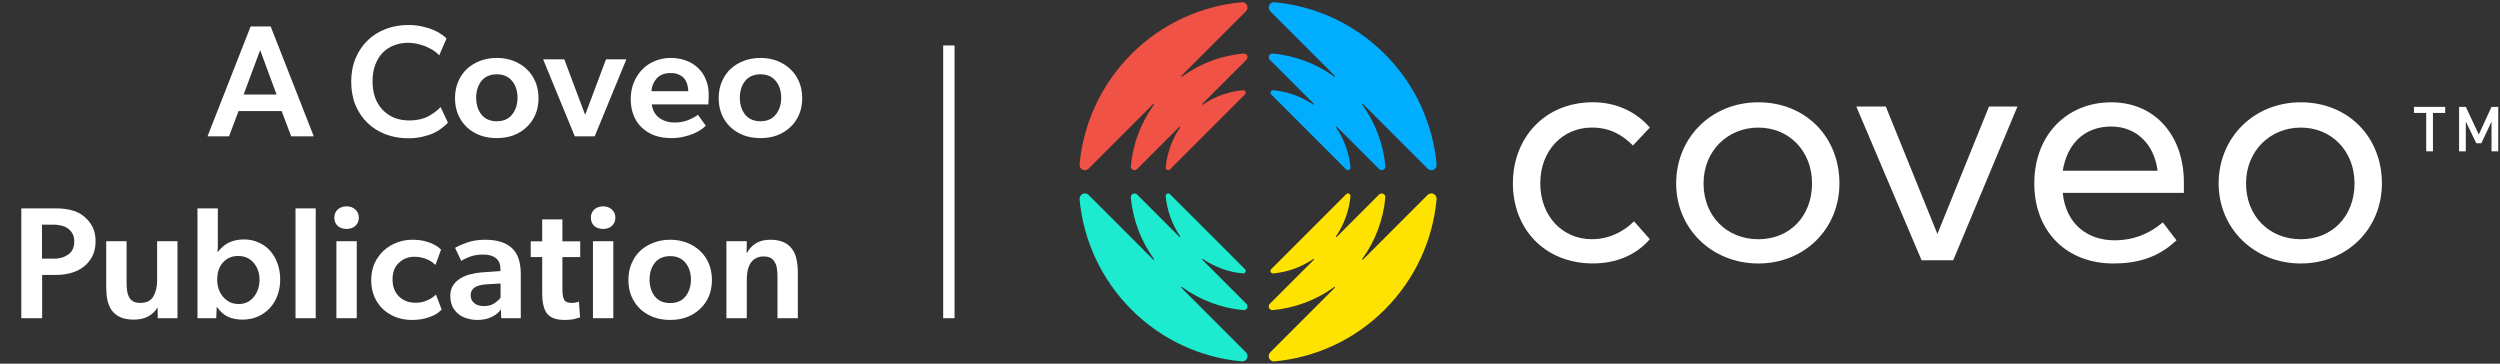 <svg width="220" height="32" viewBox="0 0 220 32" fill="none" xmlns="http://www.w3.org/2000/svg">
<rect x="0" y="0" width="220" height="32" fill="#333333" stroke="none"/>
<path d="M22.055 2.326H23.819L27.613 12H25.625L24.785 9.774H20.991L20.151 12H18.261L22.055 2.326ZM24.337 8.318L22.895 4.412L21.439 8.318H24.337ZM35.919 2.2C36.395 2.2 36.82 2.247 37.193 2.34C37.566 2.424 37.893 2.527 38.173 2.648C38.453 2.769 38.686 2.9 38.873 3.04C39.06 3.171 39.2 3.287 39.293 3.39L38.649 4.874C38.584 4.781 38.467 4.673 38.299 4.552C38.131 4.421 37.926 4.3 37.683 4.188C37.45 4.067 37.179 3.969 36.871 3.894C36.572 3.81 36.25 3.768 35.905 3.768C35.485 3.768 35.084 3.838 34.701 3.978C34.328 4.118 33.996 4.328 33.707 4.608C33.427 4.888 33.203 5.243 33.035 5.672C32.867 6.092 32.783 6.587 32.783 7.156C32.783 7.679 32.858 8.155 33.007 8.584C33.166 9.004 33.385 9.363 33.665 9.662C33.954 9.961 34.295 10.194 34.687 10.362C35.088 10.521 35.532 10.6 36.017 10.6C36.661 10.6 37.207 10.483 37.655 10.25C38.112 10.007 38.486 9.732 38.775 9.424L39.419 10.796C39.279 10.945 39.106 11.099 38.901 11.258C38.705 11.417 38.462 11.566 38.173 11.706C37.893 11.837 37.566 11.944 37.193 12.028C36.82 12.121 36.395 12.168 35.919 12.168C35.21 12.168 34.547 12.051 33.931 11.818C33.324 11.585 32.797 11.253 32.349 10.824C31.901 10.395 31.546 9.872 31.285 9.256C31.033 8.64 30.907 7.949 30.907 7.184C30.907 6.419 31.038 5.728 31.299 5.112C31.56 4.496 31.915 3.973 32.363 3.544C32.811 3.115 33.338 2.783 33.945 2.55C34.561 2.317 35.219 2.2 35.919 2.2ZM40.04 8.64C40.04 8.108 40.133 7.623 40.32 7.184C40.506 6.745 40.763 6.372 41.09 6.064C41.426 5.756 41.818 5.518 42.266 5.35C42.714 5.182 43.199 5.098 43.722 5.098C44.244 5.098 44.725 5.182 45.164 5.35C45.612 5.518 45.999 5.756 46.326 6.064C46.662 6.372 46.923 6.745 47.11 7.184C47.296 7.623 47.39 8.108 47.39 8.64C47.39 9.172 47.296 9.657 47.11 10.096C46.923 10.525 46.662 10.894 46.326 11.202C45.999 11.51 45.612 11.748 45.164 11.916C44.725 12.075 44.244 12.154 43.722 12.154C43.199 12.154 42.714 12.075 42.266 11.916C41.818 11.748 41.426 11.51 41.09 11.202C40.763 10.894 40.506 10.525 40.32 10.096C40.133 9.657 40.04 9.172 40.04 8.64ZM43.722 10.67C44.3 10.67 44.748 10.474 45.066 10.082C45.383 9.681 45.542 9.186 45.542 8.598C45.542 8.01 45.383 7.52 45.066 7.128C44.748 6.736 44.3 6.54 43.722 6.54C43.134 6.54 42.681 6.736 42.364 7.128C42.056 7.52 41.902 8.01 41.902 8.598C41.902 9.186 42.056 9.681 42.364 10.082C42.681 10.474 43.134 10.67 43.722 10.67ZM47.797 5.224H49.659L51.493 10.11L53.327 5.224H55.119L52.333 12H50.583L47.797 5.224ZM59.018 5.098C59.541 5.098 60.007 5.182 60.418 5.35C60.838 5.509 61.188 5.733 61.468 6.022C61.757 6.302 61.977 6.638 62.126 7.03C62.285 7.413 62.364 7.828 62.364 8.276C62.364 8.36 62.364 8.458 62.364 8.57C62.364 8.673 62.359 8.771 62.35 8.864C62.35 8.967 62.345 9.074 62.336 9.186H57.352C57.436 9.727 57.665 10.129 58.038 10.39C58.411 10.651 58.855 10.782 59.368 10.782C59.825 10.782 60.241 10.703 60.614 10.544C60.987 10.385 61.253 10.236 61.412 10.096L62.112 11.062C62.019 11.155 61.883 11.267 61.706 11.398C61.529 11.519 61.314 11.636 61.062 11.748C60.81 11.86 60.516 11.953 60.18 12.028C59.844 12.112 59.471 12.154 59.06 12.154C58.547 12.154 58.071 12.079 57.632 11.93C57.203 11.771 56.829 11.547 56.512 11.258C56.195 10.969 55.947 10.609 55.77 10.18C55.593 9.751 55.504 9.265 55.504 8.724C55.504 8.183 55.597 7.688 55.784 7.24C55.971 6.792 56.223 6.409 56.54 6.092C56.857 5.775 57.226 5.532 57.646 5.364C58.075 5.187 58.533 5.098 59.018 5.098ZM57.324 8.024H60.572C60.563 7.837 60.535 7.651 60.488 7.464C60.441 7.277 60.362 7.109 60.25 6.96C60.138 6.801 59.979 6.675 59.774 6.582C59.578 6.479 59.321 6.428 59.004 6.428C58.472 6.428 58.066 6.587 57.786 6.904C57.506 7.221 57.352 7.595 57.324 8.024ZM63.244 8.64C63.244 8.108 63.337 7.623 63.524 7.184C63.711 6.745 63.967 6.372 64.294 6.064C64.63 5.756 65.022 5.518 65.47 5.35C65.918 5.182 66.403 5.098 66.926 5.098C67.449 5.098 67.929 5.182 68.368 5.35C68.816 5.518 69.203 5.756 69.53 6.064C69.866 6.372 70.127 6.745 70.314 7.184C70.501 7.623 70.594 8.108 70.594 8.64C70.594 9.172 70.501 9.657 70.314 10.096C70.127 10.525 69.866 10.894 69.53 11.202C69.203 11.51 68.816 11.748 68.368 11.916C67.929 12.075 67.449 12.154 66.926 12.154C66.403 12.154 65.918 12.075 65.47 11.916C65.022 11.748 64.63 11.51 64.294 11.202C63.967 10.894 63.711 10.525 63.524 10.096C63.337 9.657 63.244 9.172 63.244 8.64ZM66.926 10.67C67.505 10.67 67.953 10.474 68.27 10.082C68.587 9.681 68.746 9.186 68.746 8.598C68.746 8.01 68.587 7.52 68.27 7.128C67.953 6.736 67.505 6.54 66.926 6.54C66.338 6.54 65.885 6.736 65.568 7.128C65.26 7.52 65.106 8.01 65.106 8.598C65.106 9.186 65.26 9.681 65.568 10.082C65.885 10.474 66.338 10.67 66.926 10.67ZM1.874 18.34H4.982C5.467 18.34 5.915 18.396 6.326 18.508C6.736 18.611 7.096 18.793 7.404 19.054C7.721 19.315 7.968 19.623 8.146 19.978C8.323 20.323 8.412 20.743 8.412 21.238C8.412 21.733 8.318 22.167 8.132 22.54C7.945 22.904 7.693 23.212 7.376 23.464C7.068 23.707 6.704 23.889 6.284 24.01C5.873 24.131 5.439 24.192 4.982 24.192H3.708V28H1.874V18.34ZM3.694 19.768V22.764H4.758C5.243 22.764 5.658 22.643 6.004 22.4C6.358 22.157 6.536 21.77 6.536 21.238C6.536 20.967 6.484 20.743 6.382 20.566C6.279 20.379 6.144 20.225 5.976 20.104C5.808 19.983 5.612 19.899 5.388 19.852C5.173 19.796 4.949 19.768 4.716 19.768H3.694ZM9.347 21.224H11.139V24.85C11.139 25.102 11.153 25.34 11.181 25.564C11.209 25.779 11.265 25.97 11.349 26.138C11.433 26.297 11.555 26.423 11.713 26.516C11.872 26.609 12.082 26.656 12.343 26.656C12.885 26.656 13.267 26.469 13.491 26.096C13.715 25.713 13.827 25.237 13.827 24.668V21.224H15.619V28H13.883L13.869 27.048C13.673 27.384 13.398 27.65 13.043 27.846C12.689 28.033 12.264 28.126 11.769 28.126C11.284 28.126 10.883 28.051 10.565 27.902C10.257 27.753 10.01 27.552 9.823 27.3C9.646 27.039 9.52 26.731 9.445 26.376C9.38 26.021 9.347 25.643 9.347 25.242V21.224ZM17.378 28V18.34H19.17V21.364C19.17 21.495 19.17 21.607 19.17 21.7C19.17 21.793 19.166 21.877 19.156 21.952C19.156 22.036 19.152 22.106 19.142 22.162H19.184C19.483 21.77 19.819 21.49 20.192 21.322C20.575 21.154 20.995 21.07 21.452 21.07C21.947 21.07 22.39 21.163 22.782 21.35C23.184 21.527 23.52 21.775 23.79 22.092C24.07 22.409 24.285 22.787 24.434 23.226C24.584 23.655 24.658 24.117 24.658 24.612C24.658 25.097 24.579 25.555 24.42 25.984C24.271 26.404 24.052 26.773 23.762 27.09C23.473 27.407 23.123 27.659 22.712 27.846C22.302 28.033 21.84 28.126 21.326 28.126C20.85 28.126 20.426 28.042 20.052 27.874C19.688 27.697 19.371 27.412 19.1 27.02H19.072L19.03 28H17.378ZM21.004 26.754C21.294 26.754 21.55 26.698 21.774 26.586C22.008 26.465 22.199 26.306 22.348 26.11C22.507 25.914 22.628 25.69 22.712 25.438C22.796 25.177 22.838 24.906 22.838 24.626C22.838 24.038 22.67 23.543 22.334 23.142C21.998 22.731 21.536 22.526 20.948 22.526C20.407 22.526 19.964 22.717 19.618 23.1C19.282 23.473 19.114 23.982 19.114 24.626C19.114 24.906 19.156 25.177 19.24 25.438C19.334 25.69 19.46 25.914 19.618 26.11C19.786 26.306 19.987 26.465 20.22 26.586C20.454 26.698 20.715 26.754 21.004 26.754ZM26.006 18.34H27.784V28H26.006V18.34ZM29.603 28V21.224H31.395V28H29.603ZM29.421 19.152C29.421 18.863 29.519 18.625 29.715 18.438C29.92 18.251 30.181 18.158 30.499 18.158C30.816 18.158 31.073 18.251 31.269 18.438C31.474 18.625 31.577 18.863 31.577 19.152C31.577 19.451 31.474 19.693 31.269 19.88C31.073 20.057 30.816 20.146 30.499 20.146C30.181 20.146 29.92 20.057 29.715 19.88C29.519 19.693 29.421 19.451 29.421 19.152ZM36.251 21.098C36.681 21.098 37.045 21.135 37.343 21.21C37.651 21.285 37.903 21.373 38.099 21.476C38.305 21.569 38.463 21.663 38.575 21.756C38.687 21.849 38.767 21.919 38.813 21.966L38.323 23.31C38.267 23.263 38.188 23.198 38.085 23.114C37.992 23.03 37.866 22.951 37.707 22.876C37.558 22.801 37.376 22.736 37.161 22.68C36.956 22.624 36.723 22.596 36.461 22.596C35.929 22.596 35.477 22.773 35.103 23.128C34.73 23.473 34.543 23.959 34.543 24.584C34.543 25.209 34.73 25.709 35.103 26.082C35.486 26.455 35.971 26.642 36.559 26.642C36.858 26.642 37.115 26.605 37.329 26.53C37.553 26.455 37.745 26.371 37.903 26.278C38.081 26.175 38.235 26.059 38.365 25.928L38.869 27.244C38.832 27.272 38.757 27.337 38.645 27.44C38.543 27.543 38.384 27.645 38.169 27.748C37.964 27.851 37.698 27.944 37.371 28.028C37.054 28.112 36.671 28.154 36.223 28.154C35.766 28.154 35.323 28.079 34.893 27.93C34.464 27.771 34.081 27.543 33.745 27.244C33.419 26.945 33.157 26.581 32.961 26.152C32.765 25.713 32.667 25.219 32.667 24.668C32.667 24.108 32.765 23.609 32.961 23.17C33.167 22.731 33.437 22.358 33.773 22.05C34.109 21.742 34.492 21.509 34.921 21.35C35.351 21.182 35.794 21.098 36.251 21.098ZM42.412 23.968L44.036 23.856V23.674C44.036 23.235 43.901 22.913 43.63 22.708C43.369 22.503 43 22.4 42.524 22.4C42.076 22.4 41.68 22.465 41.334 22.596C40.989 22.727 40.742 22.848 40.592 22.96L40.046 21.812C40.308 21.653 40.667 21.495 41.124 21.336C41.582 21.177 42.104 21.098 42.692 21.098C43.738 21.098 44.522 21.341 45.044 21.826C45.567 22.302 45.828 23.067 45.828 24.122V28H44.106L44.078 27.216C43.938 27.459 43.682 27.678 43.308 27.874C42.944 28.061 42.51 28.154 42.006 28.154C41.68 28.154 41.372 28.107 41.082 28.014C40.793 27.93 40.541 27.799 40.326 27.622C40.112 27.445 39.939 27.225 39.808 26.964C39.687 26.693 39.626 26.381 39.626 26.026C39.626 25.671 39.706 25.373 39.864 25.13C40.023 24.878 40.233 24.673 40.494 24.514C40.756 24.346 41.054 24.22 41.39 24.136C41.726 24.052 42.067 23.996 42.412 23.968ZM42.594 26.936C42.949 26.936 43.248 26.857 43.49 26.698C43.742 26.53 43.929 26.362 44.05 26.194V24.948L42.832 25.018C41.89 25.074 41.418 25.391 41.418 25.97C41.418 26.259 41.521 26.493 41.726 26.67C41.932 26.847 42.221 26.936 42.594 26.936ZM47.713 21.238V19.306H49.491V21.238H51.059V22.624H49.491V25.368C49.491 25.891 49.547 26.236 49.659 26.404C49.771 26.572 49.986 26.656 50.303 26.656C50.396 26.656 50.48 26.651 50.555 26.642C50.639 26.633 50.709 26.619 50.765 26.6C50.83 26.581 50.891 26.563 50.947 26.544L51.045 27.93C50.998 27.949 50.854 27.991 50.611 28.056C50.368 28.121 50.056 28.154 49.673 28.154C48.973 28.154 48.469 27.977 48.161 27.622C47.862 27.267 47.713 26.647 47.713 25.76V22.624H46.705V21.238H47.713ZM52.179 28V21.224H53.971V28H52.179ZM51.997 19.152C51.997 18.863 52.095 18.625 52.291 18.438C52.496 18.251 52.758 18.158 53.075 18.158C53.392 18.158 53.649 18.251 53.845 18.438C54.05 18.625 54.153 18.863 54.153 19.152C54.153 19.451 54.05 19.693 53.845 19.88C53.649 20.057 53.392 20.146 53.075 20.146C52.758 20.146 52.496 20.057 52.291 19.88C52.095 19.693 51.997 19.451 51.997 19.152ZM55.3 24.64C55.3 24.108 55.393 23.623 55.58 23.184C55.766 22.745 56.023 22.372 56.349 22.064C56.685 21.756 57.078 21.518 57.526 21.35C57.974 21.182 58.459 21.098 58.981 21.098C59.504 21.098 59.985 21.182 60.423 21.35C60.871 21.518 61.259 21.756 61.586 22.064C61.922 22.372 62.183 22.745 62.37 23.184C62.556 23.623 62.65 24.108 62.65 24.64C62.65 25.172 62.556 25.657 62.37 26.096C62.183 26.525 61.922 26.894 61.586 27.202C61.259 27.51 60.871 27.748 60.423 27.916C59.985 28.075 59.504 28.154 58.981 28.154C58.459 28.154 57.974 28.075 57.526 27.916C57.078 27.748 56.685 27.51 56.349 27.202C56.023 26.894 55.766 26.525 55.58 26.096C55.393 25.657 55.3 25.172 55.3 24.64ZM58.981 26.67C59.56 26.67 60.008 26.474 60.325 26.082C60.643 25.681 60.801 25.186 60.801 24.598C60.801 24.01 60.643 23.52 60.325 23.128C60.008 22.736 59.56 22.54 58.981 22.54C58.394 22.54 57.941 22.736 57.623 23.128C57.316 23.52 57.161 24.01 57.161 24.598C57.161 25.186 57.316 25.681 57.623 26.082C57.941 26.474 58.394 26.67 58.981 26.67ZM65.716 21.224L65.702 22.246H65.744C65.93 21.891 66.192 21.611 66.528 21.406C66.864 21.201 67.279 21.098 67.774 21.098C68.259 21.098 68.66 21.173 68.978 21.322C69.295 21.471 69.542 21.677 69.72 21.938C69.906 22.19 70.032 22.493 70.098 22.848C70.172 23.193 70.21 23.571 70.21 23.982V28H68.418V24.374C68.418 24.122 68.404 23.889 68.376 23.674C68.348 23.45 68.287 23.259 68.194 23.1C68.11 22.932 67.988 22.801 67.83 22.708C67.671 22.615 67.461 22.568 67.2 22.568C66.92 22.568 66.686 22.624 66.5 22.736C66.313 22.839 66.159 22.983 66.038 23.17C65.926 23.357 65.842 23.576 65.786 23.828C65.739 24.08 65.716 24.346 65.716 24.626V28H63.924V21.224H65.716Z" fill="white"/>
<line x1="83.5" y1="4" x2="83.5" y2="28" stroke="white"/>
<path d="M145.184 11.226L143.701 12.802C142.682 11.783 141.569 11.226 140.086 11.226C137.491 11.226 135.544 13.266 135.544 16.138C135.544 19.01 137.491 21.05 140.086 21.05C141.569 21.05 142.867 20.401 143.794 19.474L145.185 21.05C143.981 22.441 142.22 23.182 140.18 23.182C135.916 23.182 133.134 20.123 133.134 16.136C133.134 12.15 135.915 8.999 140.18 8.999C142.22 8.999 143.979 9.833 145.185 11.224L145.184 11.226Z" fill="white"/>
<path d="M161.87 16.14C161.87 20.127 158.811 23.186 154.733 23.186C150.655 23.186 147.502 20.127 147.502 16.14C147.502 12.153 150.561 9.003 154.733 9.003C158.905 9.003 161.87 12.062 161.87 16.14ZM149.912 16.14C149.912 19.014 151.953 21.052 154.733 21.052C157.514 21.052 159.46 19.012 159.46 16.14C159.46 13.268 157.42 11.228 154.733 11.228C152.046 11.228 149.912 13.268 149.912 16.14Z" fill="white"/>
<path d="M171.882 22.905H169.1L163.354 9.373H165.949L170.491 20.589L175.033 9.373H177.537L171.882 22.905Z" fill="white"/>
<path d="M192.181 16.047V16.974H181.521C181.8 19.755 183.746 21.146 186.063 21.146C187.731 21.146 189.122 20.59 190.326 19.569L191.531 21.146C189.863 22.722 188.008 23.186 185.97 23.186C181.891 23.186 179.017 20.405 179.017 16.14C179.017 11.875 181.891 9.003 185.784 9.003C189.678 9.003 192.181 11.968 192.181 16.048V16.047ZM181.521 15.027H189.865C189.586 12.711 188.011 11.134 185.786 11.134C183.376 11.134 181.893 12.711 181.523 15.027H181.521Z" fill="white"/>
<path d="M209.608 16.14C209.608 20.127 206.549 23.186 202.471 23.186C198.393 23.186 195.24 20.127 195.24 16.14C195.24 12.153 198.299 9.003 202.471 9.003C206.643 9.003 209.608 12.062 209.608 16.14ZM197.651 16.14C197.651 19.014 199.691 21.052 202.471 21.052C205.252 21.052 207.198 19.012 207.198 16.14C207.198 13.268 205.158 11.228 202.471 11.228C199.784 11.228 197.651 13.268 197.651 16.14Z" fill="white"/>
<path d="M215.175 9.404H212.43V9.938H213.506V13.316H214.099V9.938H215.175V9.404Z" fill="white"/>
<path d="M219.847 9.404H219.254L218.134 11.839L216.992 9.404H216.4V13.316H216.992V10.702L217.914 12.607H218.354L219.254 10.702V13.316H219.847V9.404Z" fill="white"/>
<path d="M121.864 4.76C119.149 2.047 115.694 0.527 112.149 0.197C111.719 0.157 111.475 0.685 111.781 0.991L117.47 6.68C117.507 6.719 117.459 6.776 117.415 6.745C115.79 5.566 113.913 4.886 111.997 4.71C111.699 4.683 111.532 5.049 111.744 5.262L115.625 9.142C115.661 9.179 115.614 9.235 115.571 9.206C114.501 8.478 113.288 8.053 112.047 7.938C111.841 7.919 111.726 8.171 111.871 8.315L118.466 14.91C118.612 15.057 118.863 14.94 118.843 14.732C118.728 13.493 118.303 12.28 117.575 11.211C117.546 11.167 117.602 11.12 117.639 11.156L121.362 14.879C121.574 15.092 121.941 14.925 121.913 14.626C121.736 12.711 121.057 10.834 119.877 9.208C119.846 9.164 119.903 9.116 119.941 9.153L125.63 14.842C125.942 15.154 126.464 14.901 126.424 14.463C126.092 10.922 124.575 7.47 121.862 4.76" fill="#00ADFF"/>
<path d="M99.561 4.76C102.275 2.047 105.73 0.527 109.277 0.197C109.708 0.157 109.951 0.685 109.645 0.991L103.956 6.68C103.918 6.719 103.967 6.776 104.011 6.745C105.637 5.566 107.514 4.886 109.429 4.71C109.728 4.683 109.895 5.049 109.682 5.262L105.802 9.142C105.765 9.179 105.813 9.235 105.855 9.206C106.925 8.478 108.139 8.053 109.38 7.938C109.585 7.919 109.7 8.171 109.556 8.315L102.961 14.91C102.814 15.057 102.563 14.94 102.583 14.732C102.699 13.493 103.124 12.28 103.852 11.211C103.881 11.167 103.824 11.12 103.787 11.156L100.065 14.879C99.852 15.092 99.486 14.925 99.513 14.626C99.691 12.711 100.369 10.834 101.549 9.208C101.581 9.164 101.524 9.116 101.485 9.153L95.796 14.842C95.484 15.154 94.962 14.901 95.002 14.463C95.334 10.922 96.852 7.47 99.564 4.76" fill="#F05245"/>
<path d="M99.561 27.241C102.275 29.955 105.73 31.474 109.277 31.803C109.708 31.843 109.951 31.315 109.645 31.009L103.956 25.32C103.918 25.281 103.967 25.224 104.011 25.255C105.637 26.434 107.514 27.114 109.429 27.29C109.728 27.317 109.895 26.951 109.682 26.738L105.802 22.858C105.765 22.821 105.813 22.765 105.855 22.794C106.925 23.521 108.139 23.947 109.38 24.062C109.585 24.081 109.7 23.829 109.556 23.685L102.961 17.09C102.814 16.943 102.563 17.061 102.583 17.268C102.699 18.507 103.124 19.72 103.852 20.789C103.881 20.833 103.824 20.88 103.787 20.844L100.065 17.121C99.852 16.908 99.486 17.075 99.513 17.374C99.691 19.289 100.369 21.166 101.549 22.792C101.581 22.836 101.524 22.884 101.485 22.847L95.796 17.158C95.484 16.846 94.962 17.099 95.002 17.537C95.334 21.078 96.852 24.53 99.564 27.241" fill="#1CEBCF"/>
<path d="M121.863 27.241C119.149 29.955 115.694 31.474 112.147 31.803C111.716 31.843 111.473 31.315 111.779 31.009L117.468 25.32C117.505 25.281 117.457 25.224 117.413 25.255C115.787 26.434 113.91 27.114 111.995 27.29C111.696 27.317 111.53 26.951 111.742 26.738L115.622 22.858C115.659 22.821 115.611 22.765 115.569 22.794C114.499 23.521 113.285 23.947 112.045 24.062C111.839 24.081 111.724 23.829 111.869 23.685L118.463 17.09C118.61 16.943 118.861 17.061 118.841 17.268C118.726 18.507 118.3 19.72 117.573 20.789C117.543 20.833 117.6 20.88 117.637 20.844L121.359 17.121C121.572 16.908 121.939 17.075 121.911 17.374C121.733 19.289 121.055 21.166 119.875 22.792C119.844 22.836 119.9 22.884 119.939 22.847L125.628 17.158C125.94 16.846 126.462 17.099 126.422 17.537C126.09 21.078 124.573 24.53 121.86 27.241" fill="#FFE300"/>
</svg>
